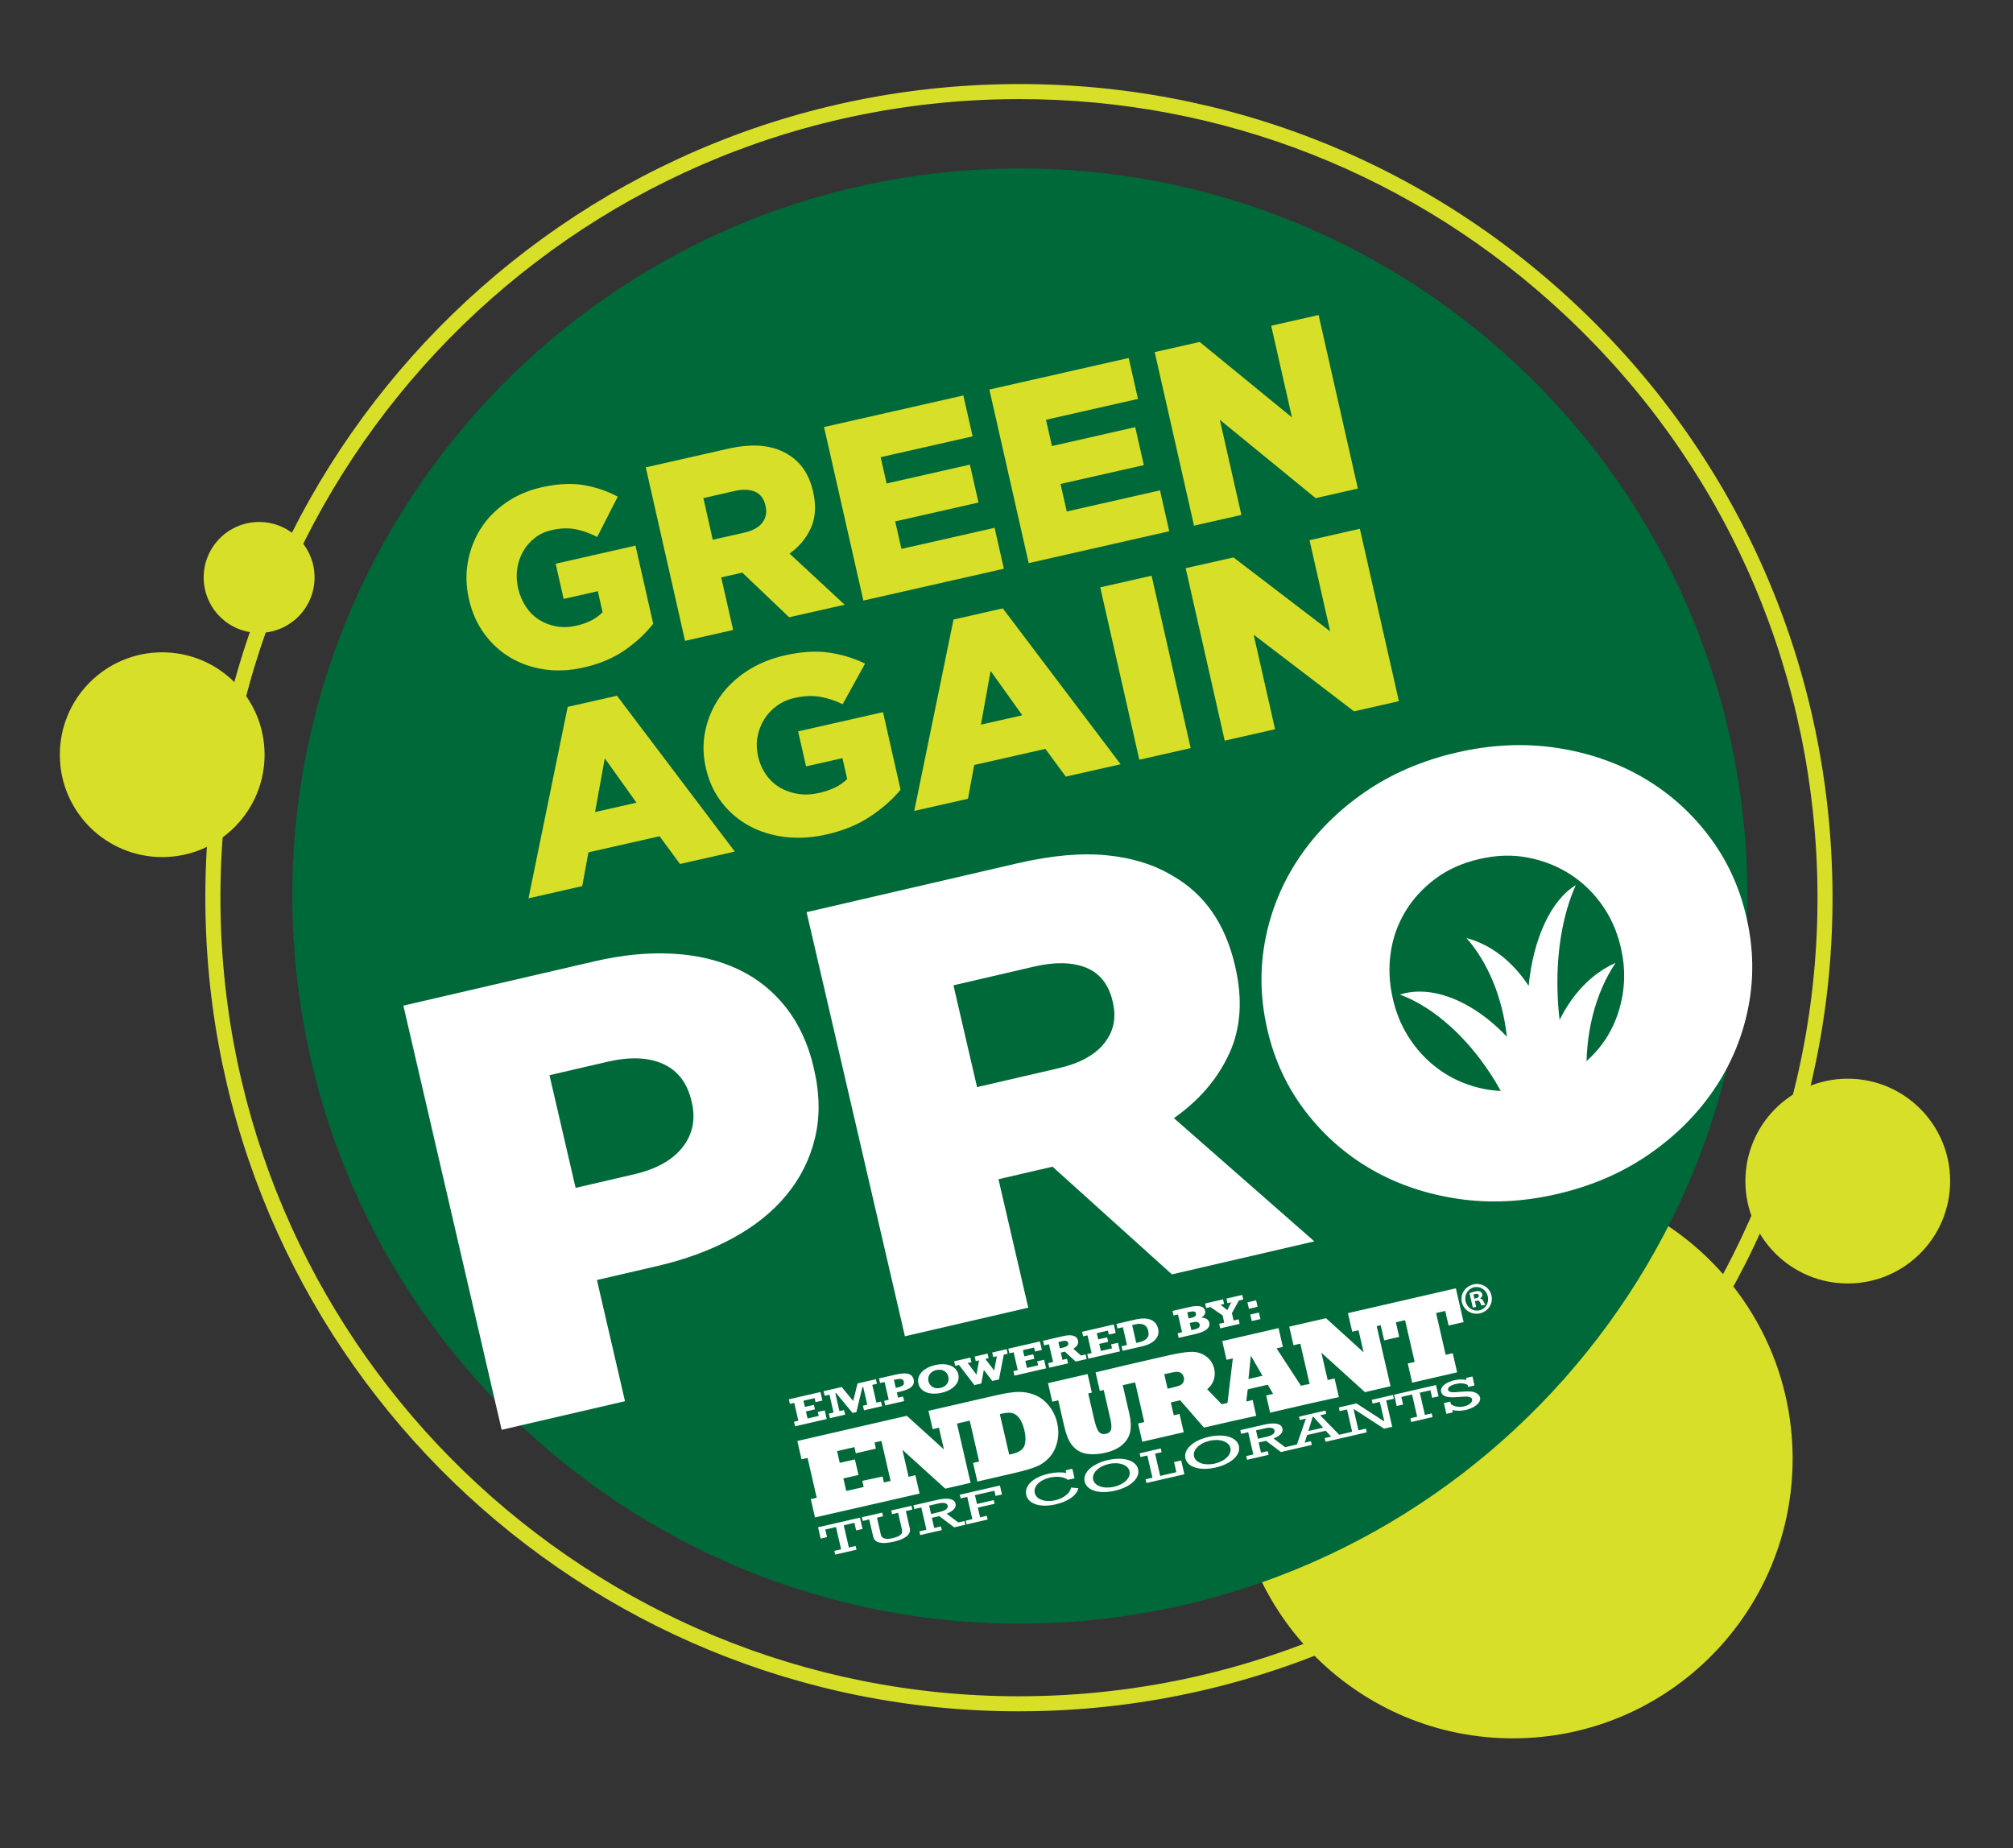 <?xml version="1.0" encoding="utf-8"?>
<!-- Generator: Adobe Illustrator 25.3.1, SVG Export Plug-In . SVG Version: 6.00 Build 0)  -->
<svg version="1.1" id="Layer_1" xmlns="http://www.w3.org/2000/svg" xmlns:xlink="http://www.w3.org/1999/xlink" x="0px" y="0px"
	 viewBox="0 0 373.78 343.13" style="enable-background:new 0 0 373.78 343.13;" xml:space="preserve">
<rect x="0" y="0" width="373.78" height="343.13" fill="#333333" stroke="none"/>
<style type="text/css">
	.st0{clip-path:url(#SVGID_2_);fill-rule:evenodd;clip-rule:evenodd;fill:#D7DF28;}
	.st1{clip-path:url(#SVGID_4_);fill-rule:evenodd;clip-rule:evenodd;fill:#D7DF28;}
	.st2{clip-path:url(#SVGID_4_);fill-rule:evenodd;clip-rule:evenodd;fill:#006939;}
	.st3{clip-path:url(#SVGID_4_);fill:#FFFFFF;}
	.st4{clip-path:url(#SVGID_4_);fill-rule:evenodd;clip-rule:evenodd;fill:#FFFFFF;}
	.st5{clip-path:url(#SVGID_4_);fill:#D7DF28;}
	.st6{clip-path:url(#SVGID_6_);fill:#D7DF28;}
	.st7{clip-path:url(#SVGID_8_);fill:#FFFFFF;}
</style>
<g>
	<g>
		<defs>
			<rect id="SVGID_1_" x="11.1" y="15.61" width="351" height="307.17"/>
		</defs>
		<clipPath id="SVGID_2_">
			<use xlink:href="#SVGID_1_"  style="overflow:visible;"/>
		</clipPath>
		<path class="st0" d="M332.86,270.57c0.15,28.68-22.98,52.05-51.66,52.2c-28.68,0.15-52.05-22.98-52.2-51.66
			c-0.15-28.68,22.98-52.05,51.66-52.2C309.33,218.77,332.7,241.89,332.86,270.57"/>
		<path class="st0" d="M362.11,219.2c0.05,10.5-8.41,19.06-18.91,19.11c-10.5,0.05-19.06-8.41-19.11-18.91
			c-0.05-10.5,8.41-19.06,18.91-19.11C353.49,200.23,362.05,208.7,362.11,219.2"/>
		<path class="st0" d="M49.13,140.03c0.05,10.5-8.41,19.06-18.91,19.11c-10.5,0.05-19.06-8.41-19.11-18.91
			c-0.05-10.5,8.41-19.06,18.91-19.11C40.51,121.07,49.07,129.53,49.13,140.03"/>
	</g>
	<g>
		<defs>
			<rect id="SVGID_3_" y="-4.75" width="373.78" height="347.88"/>
		</defs>
		<clipPath id="SVGID_4_">
			<use xlink:href="#SVGID_3_"  style="overflow:visible;"/>
		</clipPath>
		<path class="st1" d="M58.41,107.16c0.03,5.69-4.56,10.32-10.24,10.35c-5.69,0.03-10.32-4.55-10.35-10.24
			c-0.03-5.69,4.56-10.32,10.24-10.35C53.75,96.89,58.38,101.48,58.41,107.16"/>
		<path class="st2" d="M324.22,158.23c4.5,74.47-52.22,138.49-126.7,142.99c-74.47,4.5-138.49-52.22-142.99-126.7
			c-4.5-74.47,52.22-138.49,126.69-142.99C255.69,27.03,319.72,83.75,324.22,158.23"/>
		<path class="st3" d="M74.9,186.72l35.42-8.21c5.2-1.21,10.06-1.68,14.6-1.43c4.54,0.25,8.57,1.21,12.11,2.88
			c3.54,1.67,6.51,4.04,8.93,7.12c2.41,3.08,4.12,6.79,5.13,11.14l0.05,0.23c1.08,4.65,1.14,8.94,0.18,12.88
			c-0.95,3.94-2.73,7.47-5.32,10.6c-2.59,3.13-5.94,5.8-10.02,8.01c-4.09,2.21-8.69,3.91-13.81,5.1l-11.33,2.63l5.21,22.5
			l-22.9,5.31L74.9,186.72z M117.74,218.04c4.09-0.95,7.09-2.61,8.98-5c1.89-2.39,2.47-5.16,1.74-8.33l-0.05-0.22
			c-0.78-3.39-2.55-5.71-5.28-6.94c-2.73-1.24-6.19-1.37-10.36-0.4l-10.74,2.49l4.85,20.92L117.74,218.04z"/>
		<path class="st3" d="M149.77,169.37l39.08-9.06c6.37-1.48,11.94-1.98,16.69-1.5c4.75,0.48,8.82,1.75,12.2,3.81
			c5.92,3.37,9.78,8.92,11.57,16.64l0.05,0.22c1.41,6.07,1.04,11.46-1.11,16.14c-2.15,4.69-5.57,8.68-10.28,11.99l26.08,22.88
			l-26.44,6.13l-22.17-19.99l-0.24,0.05l-9.8,2.27l5.53,23.85l-22.9,5.31L149.77,169.37z M196.54,198.35
			c3.93-0.91,6.77-2.46,8.5-4.64c1.74-2.18,2.27-4.7,1.61-7.55l-0.05-0.22c-0.73-3.15-2.38-5.24-4.94-6.27
			c-2.56-1.03-5.77-1.09-9.63-0.2l-14.99,3.48l4.38,18.9L196.54,198.35z"/>
		<path class="st3" d="M289.17,221.69c-6.37,1.48-12.52,1.78-18.45,0.9c-5.93-0.88-11.28-2.7-16.07-5.46
			c-4.79-2.76-8.87-6.36-12.26-10.79c-3.39-4.43-5.74-9.45-7.04-15.08l-0.05-0.23c-1.3-5.62-1.41-11.19-0.33-16.7
			c1.09-5.51,3.21-10.58,6.36-15.22c3.15-4.64,7.2-8.66,12.13-12.06c4.94-3.39,10.59-5.83,16.97-7.31
			c6.37-1.48,12.52-1.78,18.45-0.9c5.93,0.88,11.28,2.7,16.07,5.46c4.78,2.76,8.88,6.36,12.26,10.79c3.39,4.43,5.74,9.46,7.04,15.08
			l0.05,0.22c1.3,5.62,1.41,11.19,0.32,16.7c-1.09,5.51-3.21,10.58-6.36,15.22c-3.15,4.64-7.19,8.66-12.13,12.06
			C301.2,217.77,295.55,220.21,289.17,221.69 M284.79,201.96c3.16-0.73,5.91-1.96,8.25-3.69c2.34-1.73,4.2-3.76,5.57-6.09
			c1.37-2.33,2.27-4.89,2.71-7.68c0.44-2.79,0.32-5.61-0.34-8.45l-0.05-0.23c-0.66-2.85-1.8-5.43-3.42-7.74
			c-1.62-2.31-3.6-4.22-5.94-5.74c-2.34-1.51-4.95-2.54-7.83-3.1c-2.88-0.56-5.89-0.47-9.05,0.26c-3.16,0.73-5.89,1.96-8.19,3.68
			c-2.3,1.72-4.16,3.75-5.57,6.1c-1.41,2.34-2.32,4.9-2.71,7.68c-0.4,2.78-0.26,5.59,0.4,8.44l0.05,0.22
			c0.66,2.85,1.8,5.43,3.42,7.74c1.61,2.31,3.58,4.23,5.88,5.75c2.31,1.52,4.9,2.56,7.77,3.12
			C278.62,202.78,281.63,202.69,284.79,201.96"/>
		<path class="st4" d="M299.98,178.79c-4.35,1.91-8,5.72-10.39,10.6c-0.14-1.21-0.26-2.45-0.32-3.71
			c-0.46-8.29,0.85-15.91,3.34-21.34c-4.58,2.75-7.91,9.9-8.77,18.71c-2.93-4.48-6.97-7.67-11.53-8.87
			c3.91,4.46,6.67,10.9,7.49,18.31c-6.34-6.7-14.03-9.71-19.85-7.82c5.39,1.99,11.14,6.62,15.81,13.25
			c1.38,1.93,2.57,3.92,3.57,5.94l15.32-3.55C294.19,192,296.27,184.31,299.98,178.79"/>
		<path class="st5" d="M108.39,123.94c-2.52,0.57-4.93,0.69-7.25,0.36c-2.32-0.33-4.42-1.05-6.32-2.17c-1.9-1.12-3.53-2.6-4.88-4.44
			c-1.35-1.84-2.31-3.98-2.86-6.44l-0.02-0.09c-0.53-2.33-0.59-4.62-0.18-6.86c0.41-2.24,1.21-4.29,2.38-6.15
			c1.19-1.87,2.75-3.47,4.68-4.81c1.93-1.34,4.14-2.3,6.63-2.86c2.85-0.64,5.41-0.79,7.67-0.43c2.26,0.36,4.41,1.08,6.47,2.16
			l-3.82,7.49c-1.39-0.71-2.75-1.2-4.08-1.44c-1.33-0.25-2.79-0.19-4.39,0.17c-1.17,0.27-2.2,0.74-3.09,1.43
			c-0.89,0.69-1.62,1.51-2.17,2.48c-0.55,0.97-0.93,2.03-1.11,3.2c-0.18,1.17-0.14,2.37,0.14,3.6l0.02,0.09
			c0.29,1.29,0.78,2.44,1.46,3.45c0.68,1.01,1.5,1.81,2.47,2.42c0.96,0.6,2.03,1.01,3.19,1.21c1.16,0.21,2.39,0.16,3.69-0.13
			c2.09-0.47,3.72-1.31,4.87-2.5l-0.88-3.91l-6.35,1.44l-1.48-6.54l14.82-3.36l3.29,14.5c-1.4,1.8-3.16,3.44-5.28,4.92
			C113.87,122.2,111.34,123.27,108.39,123.94"/>
		<path class="st5" d="M119.91,86.78l15.23-3.45c2.49-0.56,4.66-0.73,6.52-0.51c1.86,0.22,3.45,0.77,4.77,1.63
			c2.32,1.41,3.84,3.69,4.55,6.85l0.02,0.09c0.56,2.49,0.43,4.68-0.4,6.57c-0.83,1.9-2.16,3.51-3.99,4.83l10.23,9.49l-10.31,2.33
			l-8.7-8.29l-0.09,0.02l-3.82,0.87l2.21,9.76l-8.93,2.02L119.91,86.78z M138.24,98.89c1.53-0.35,2.64-0.96,3.31-1.84
			c0.67-0.88,0.88-1.9,0.61-3.07l-0.02-0.09c-0.29-1.29-0.94-2.15-1.94-2.59c-1-0.43-2.26-0.48-3.76-0.14l-5.84,1.33l1.75,7.73
			L138.24,98.89z"/>
		<polygon class="st5" points="153.01,79.29 178.88,73.43 180.6,81.02 163.52,84.89 164.63,89.77 180.09,86.27 181.69,93.31 
			166.22,96.81 167.38,101.92 184.68,98 186.4,105.6 160.31,111.51 		"/>
		<polygon class="st5" points="183.71,72.33 209.58,66.47 211.3,74.07 194.22,77.94 195.33,82.82 210.79,79.31 212.39,86.36 
			196.92,89.86 198.08,94.97 215.39,91.05 217.11,98.64 191.01,104.56 		"/>
		<polygon class="st5" points="214.41,65.38 222.76,63.49 239.9,77.51 236.04,60.48 244.84,58.49 252.13,90.71 244.29,92.49 
			226.5,77.94 230.5,95.61 221.71,97.6 		"/>
		<path class="st5" d="M105.41,131.25l9.15-2.07l21.88,28.94l-10.18,2.3l-3.79-5.15l-13.21,2.99l-1.15,6.27l-9.98,2.27
			L105.41,131.25z M118.18,149.04l-5.88-8.24l-1.81,9.98L118.18,149.04z"/>
		<path class="st5" d="M153.47,154.94c-2.67,0.61-5.24,0.76-7.69,0.47c-2.45-0.29-4.67-0.98-6.67-2.07
			c-1.99-1.09-3.69-2.53-5.1-4.35c-1.41-1.81-2.38-3.94-2.94-6.38l-0.02-0.09c-0.53-2.32-0.56-4.59-0.09-6.83
			c0.47-2.23,1.34-4.29,2.62-6.17c1.28-1.88,2.96-3.5,5.03-4.87c2.07-1.36,4.43-2.35,7.07-2.95c3.03-0.69,5.74-0.87,8.13-0.54
			c2.39,0.32,4.66,1.01,6.82,2.06l-4.16,7.53c-1.47-0.7-2.89-1.16-4.3-1.39c-1.41-0.22-2.96-0.15-4.65,0.24
			c-1.24,0.28-2.34,0.77-3.29,1.47c-0.95,0.7-1.74,1.53-2.34,2.5c-0.6,0.97-1.01,2.04-1.23,3.21c-0.22,1.17-0.18,2.37,0.09,3.59
			l0.02,0.09c0.29,1.28,0.79,2.41,1.5,3.41c0.71,1,1.57,1.79,2.57,2.38c1.01,0.58,2.13,0.97,3.36,1.16
			c1.23,0.19,2.53,0.13,3.91-0.18c2.23-0.51,3.96-1.36,5.2-2.57l-0.88-3.89l-6.76,1.53l-1.47-6.5l15.76-3.57l3.26,14.41
			c-1.51,1.82-3.39,3.48-5.66,4.98C159.3,153.12,156.61,154.23,153.47,154.94"/>
		<path class="st5" d="M177.05,115.03l9.15-2.07l21.88,28.94l-10.18,2.3l-3.79-5.15l-13.22,2.99l-1.15,6.27l-9.98,2.26
			L177.05,115.03z M189.82,132.81l-5.88-8.24l-1.8,9.98L189.82,132.81z"/>
		
			<rect x="207.86" y="107.6" transform="matrix(0.975 -0.221 0.221 0.975 -22.146 50.084)" class="st5" width="9.78" height="32.83"/>
	</g>
	<g>
		<defs>
			<rect id="SVGID_5_" x="11.1" y="15.61" width="351" height="307.17"/>
		</defs>
		<clipPath id="SVGID_6_">
			<use xlink:href="#SVGID_5_"  style="overflow:visible;"/>
		</clipPath>
		<polygon class="st6" points="220.16,105.5 229.04,103.5 246.99,117.22 243.16,100.3 252.5,98.18 259.75,130.19 251.42,132.08 
			232.78,117.84 236.76,135.4 227.41,137.52 		"/>
		<path class="st6" d="M189.13,317.75c-81.03,0-148.24-64.53-150.92-146.1C35.47,88.39,100.98,18.43,184.23,15.69
			c40.33-1.33,78.76,13.13,108.22,40.71c29.46,27.58,46.41,64.98,47.74,105.31c2.74,83.25-62.76,153.22-146.02,155.96
			C192.49,317.72,190.81,317.75,189.13,317.75 M189.32,18.4c-1.67,0-3.33,0.03-5,0.08C102.61,21.17,38.32,89.84,41.01,171.56
			c2.63,80.06,68.61,143.39,148.13,143.4c1.64,0,3.29-0.03,4.94-0.08c81.72-2.69,146.01-71.36,143.32-153.07
			c-1.31-39.58-17.94-76.29-46.86-103.36C262.85,32.52,227.07,18.4,189.32,18.4"/>
	</g>
	<g>
		<defs>
			<rect id="SVGID_7_" y="-4.75" width="373.78" height="347.88"/>
		</defs>
		<clipPath id="SVGID_8_">
			<use xlink:href="#SVGID_7_"  style="overflow:visible;"/>
		</clipPath>
		<path class="st7" d="M169.24,279.59l-3.76,0.87l0.16,0.69l1.12-0.26l0.72,3.13c0.18,0.77-0.31,1.25-1.74,1.58
			c-1.09,0.25-1.99,0.18-2.17-0.61l-0.73-3.19l1.12-0.26l-0.16-0.69l-3.76,0.87l0.16,0.69l1.2-0.28l0.73,3.17
			c0.22,0.94,1.11,1.58,3.88,0.94c1.53-0.35,3.25-1.08,2.92-2.5l-0.73-3.17l1.21-0.28L169.24,279.59z M158.97,284.16l1.19-0.27
			l-0.48-2.1l-7.78,1.79l0.48,2.1l1.19-0.27l-0.32-1.41l1.98-0.46l0.95,4.13l-1.26,0.29l0.16,0.69l3.96-0.91l-0.16-0.69l-1.26,0.29
			l-0.95-4.13l1.98-0.46L158.97,284.16z M218,271.47l0.43,1.88l-3,0.69l-0.95-4.13l1.22-0.28l-0.16-0.69l-3.93,0.91l0.16,0.69
			l1.27-0.29l0.95,4.13l-1.27,0.29l0.16,0.69l7.04-1.62l-0.59-2.56L218,271.47z M203.43,254.82l0.79,3.44l0.72-0.17l1.19,5.18
			c0.25,1.07,0.3,1.8,0.17,2.19c-0.13,0.4-0.44,0.65-0.91,0.76c-0.57,0.13-1.02,0.02-1.33-0.35c-0.32-0.37-0.61-1.13-0.88-2.29
			l-1.12-4.85l0.68-0.16l-0.79-3.44l-7.35,1.69l0.79,3.44l1.11-0.25l1.06,4.61c0.33,1.44,0.69,2.48,1.09,3.12
			c0.39,0.67,0.89,1.19,1.48,1.58c0.6,0.4,1.34,0.63,2.23,0.68c0.87,0.07,1.83-0.02,2.89-0.26c1.31-0.3,2.36-0.79,3.14-1.47
			c0.78-0.68,1.27-1.48,1.47-2.42c0.19-0.94,0.13-2.07-0.17-3.39l-1.21-5.26l1.14-0.26l1.15-0.27l1.7,7.38l-1.15,0.26l0.78,3.39
			l7.7-1.77l-0.78-3.39l-1.07,0.25l-0.55-2.39l1.74-0.4l4.42,5.07l5.1-1.17l4.6-1.01l-0.66-2.94l-1.19,0.27l0.28-2.25l3.72-0.86
			l0.98,1.7l-1.28,0.3l0.73,3.19l7.59-1.75l0.1-0.02l5.08-1.12l-0.8-3.46l-1.28,0.29l-1.17-5.08l8.09,7.33l4.75-1.1l-2.57-11.16
			l0.74-0.17l0.65,2.81l2.79-0.64l-0.62-2.71l1.71-0.39l1.78,7.75l-1.28,0.29l0.82,3.56l8.35-1.92l-0.82-3.56l-1.31,0.31l-1.78-7.76
			l1.7-0.39l0.62,2.71l2.79-0.64l-1.44-6.27l-14.74,3.39l-5.3,1.22l0.8,3.45l1.17-0.27l0.94,4.09l-6.98-6.33l-6.83,1.57l0.79,3.45
			l1.27-0.29l1.73,7.52l-0.48,0.04l-1.13,0.25l-4.53-6.94l1.17-0.27l-0.8-3.49l-10.46,2.41l0.8,3.48l1.17-0.27l-0.99,8.21
			l-0.06,0.07l-1.02,0.23l-2.7-2.79c0.55-0.42,0.95-0.97,1.2-1.65c0.24-0.68,0.28-1.39,0.11-2.13c-0.22-0.98-0.73-1.76-1.52-2.33
			c-0.78-0.56-1.69-0.84-2.73-0.82c-0.37,0.01-0.77,0.04-1.21,0.09c-0.43,0.05-0.94,0.14-1.54,0.25c-0.6,0.11-1.24,0.25-1.93,0.41
			l-7.7,1.77L203.43,254.82z M232.26,251.71l2.16,3.74l-2.6,0.6L232.26,251.71z M216.67,255.05c0.83-0.19,1.41-0.3,1.73-0.33
			c0.34-0.02,0.64,0.05,0.9,0.22c0.26,0.17,0.43,0.44,0.51,0.8c0.09,0.37,0.05,0.68-0.11,0.94c-0.16,0.27-0.39,0.47-0.68,0.58
			c-0.27,0.12-0.81,0.26-1.61,0.45l-0.61,0.14l-0.62-2.7L216.67,255.05z M224.42,266.79c-2.89,0.67-4.69,2.33-4.31,3.99
			c0.38,1.66,2.72,2.37,5.62,1.7c2.89-0.66,4.69-2.33,4.31-3.98C229.66,266.84,227.31,266.13,224.42,266.79 M225.57,271.75
			c-1.91,0.44-3.59-0.15-3.86-1.33c-0.28-1.19,0.98-2.46,2.89-2.9c1.91-0.44,3.59,0.15,3.87,1.34
			C228.73,270.05,227.48,271.31,225.57,271.75 M177.93,282.67l-2.16-1.61c1.24-0.48,1.82-1.13,1.66-1.84
			c-0.19-0.84-1.22-1.23-3.39-0.73l-4.44,1.02l0.16,0.69l1.31-0.3l0.95,4.13l-1.31,0.31l0.16,0.69l4-0.92l-0.16-0.69l-1.24,0.29
			l-0.44-1.89l1.37-0.31l2.78,2.08l2.08-0.48l-0.16-0.69L177.93,282.67z M172.88,281.11l-0.35-1.55l1.75-0.41
			c0.92-0.21,1.57-0.09,1.68,0.4c0.08,0.36-0.1,0.87-1.46,1.18L172.88,281.11z M265.93,259.54l1.19-0.27l-0.48-2.1l-7.78,1.79
			l0.48,2.1l1.19-0.27l-0.32-1.41l1.98-0.46l0.95,4.13l-1.26,0.29l0.16,0.69l3.96-0.91l-0.16-0.69l-1.26,0.29l-0.95-4.13l1.98-0.45
			L265.93,259.54z M258.66,259.01l-3.95,0.91l0.16,0.69l1.34-0.31l0.83,3.6l-0.03,0.01l-5.14-3.33l-3.28,0.75l0.16,0.69l1.37-0.31
			l0.95,4.13l-1.31,0.31l0,0l-1.08,0.25l-3.55-3.61l1.13-0.26l-0.14-0.62l-4.91,1.13l0.14,0.62l1.13-0.26l-1.66,4.81l-1.02,0.23
			l-1.17,0.27l-2.16-1.62c1.24-0.48,1.82-1.13,1.66-1.84c-0.19-0.84-1.22-1.23-3.39-0.73l-4.44,1.02l0.16,0.69l1.31-0.3l0.95,4.13
			l-1.32,0.3l0.16,0.69l4-0.92l-0.16-0.69l-1.25,0.29l-0.44-1.89l1.37-0.31l2.77,2.08l1.94-0.45l3.79-0.87l-0.16-0.69l-1.17,0.27
			l0.46-1.42l3.45-0.79l1,1.09l-1.19,0.27l0.16,0.69l3.71-0.85v0l3.95-0.91l-0.16-0.69l-1.39,0.32l-0.91-3.96l0.03-0.01l5.64,3.66
			l1.51-0.35l-1.12-4.88l1.41-0.32L258.66,259.01z M233.58,267.14l-0.36-1.55l1.75-0.4c0.92-0.21,1.57-0.09,1.69,0.4
			c0.08,0.37-0.1,0.87-1.46,1.18L233.58,267.14z M242.94,265.71l0.8-2.62l0.13-0.03l1.81,2.02L242.94,265.71z M205.71,271.1
			c-2.89,0.67-4.69,2.33-4.31,3.99c0.38,1.67,2.72,2.37,5.62,1.7c2.89-0.66,4.69-2.33,4.31-3.99
			C210.95,271.15,208.6,270.44,205.71,271.1 M206.85,276.06c-1.91,0.44-3.59-0.15-3.87-1.33c-0.28-1.19,0.98-2.46,2.89-2.9
			c1.91-0.44,3.59,0.15,3.87,1.34C210.02,274.36,208.76,275.62,206.85,276.06 M273.7,258.48c-1.27-0.38-3.55,0.22-4.4-0.04
			c-0.22-0.07-0.39-0.21-0.43-0.39c-0.1-0.42,0.47-0.85,1.45-1.08c0.88-0.2,1.56-0.15,2.19,0.17l0.09,0.38l1.19-0.27l-0.38-1.67
			l-1.19,0.27l0.08,0.37c-0.71-0.14-1.48-0.11-2.25,0.06c-1.44,0.33-2.69,1.13-2.45,2.16c0.11,0.46,0.45,0.72,0.87,0.85
			c1.7,0.52,4.62-0.55,4.87,0.53c0.12,0.53-0.51,1.09-1.49,1.31c-0.92,0.21-1.7,0.06-2.44-0.39l-0.11-0.49l-1.19,0.27l0.46,2
			l1.19-0.27l-0.1-0.45c0.78,0.2,1.61,0.2,2.49,0c1.74-0.4,2.88-1.39,2.67-2.33C274.69,259.03,274.28,258.66,273.7,258.48
			 M274.84,241.1l-0.01-0.03c0.29-0.17,0.48-0.44,0.41-0.76c-0.06-0.26-0.22-0.43-0.41-0.51c-0.21-0.09-0.46-0.12-0.96,0
			c-0.44,0.1-0.77,0.23-1.01,0.32l0.62,2.67l0.62-0.14l-0.24-1.06l0.29-0.07c0.35-0.08,0.54,0.02,0.65,0.28
			c0.15,0.31,0.26,0.53,0.36,0.61l0.65-0.15c-0.07-0.08-0.17-0.22-0.35-0.61C275.3,241.3,275.12,241.12,274.84,241.1 M274.06,241.07
			l-0.29,0.07l-0.18-0.77c0.06-0.03,0.17-0.07,0.34-0.11c0.39-0.09,0.61,0.03,0.66,0.28C274.65,240.82,274.4,240.99,274.06,241.07
			 M194.83,270.63c0.68-0.73,1.17-1.67,1.46-2.82c0.29-1.16,0.3-2.36,0.01-3.61c-0.15-0.63-0.35-1.21-0.61-1.74
			c-0.26-0.54-0.58-1.03-0.94-1.47c-0.74-0.93-1.63-1.59-2.65-2c-1.03-0.4-2.07-0.58-3.11-0.54c-1.04,0.03-2.35,0.24-3.93,0.6
			l-6.92,1.59l-5.74,1.32l0.78,3.4l1.16-0.27l0.93,4.03l-6.89-6.24l-6.74,1.55l-13.59,3.13l0.78,3.4l1.12-0.26l1.7,7.4l-1.1,0.25
			l0.78,3.4l13.58-3.09l5.84-1.34l-0.78-3.41l-1.26,0.29l-1.15-5.01l7.97,7.22l4.69-1.08l-2.53-11.01l1.24-0.28l1.13-0.26l1.75,7.59
			l-1.13,0.26l0.8,3.46l6.72-1.55c1.96-0.45,3.39-0.87,4.29-1.25C193.38,271.92,194.17,271.36,194.83,270.63 M164.13,275.26
			l-0.25-1.1l-3.77,0.8l0.26,1.14l-3.23,0.74l-0.54-2.33l2.81-0.64l-0.67-2.89l-2.81,0.64l-0.5-2.18l3.22-0.74l0.26,1.14l3.73-0.86
			l-0.25-1.14l1.27-0.29l1.71,7.42L164.13,275.26z M190.25,268.33c-0.24,0.79-1.01,1.34-2.33,1.64l-0.53,0.12l-1.74-7.53l0.21-0.05
			c1.11-0.26,1.92-0.26,2.42-0.02c0.51,0.24,0.93,0.65,1.25,1.24c0.31,0.58,0.54,1.2,0.68,1.84
			C190.47,266.61,190.48,267.54,190.25,268.33 M178.22,277.53l0.16,0.69l1.22-0.28l0.95,4.13l-1.22,0.28l0.16,0.69l3.9-0.9
			l-0.16-0.69l-1.24,0.29l-0.42-1.81l3.11-0.71l-0.16-0.69l-3.11,0.72l-0.38-1.63l3.61-0.83l0.22,0.97l1.19-0.28l-0.38-1.66
			L178.22,277.53z M195.95,278.56c-1.9,0.44-3.54-0.15-3.81-1.35c-0.28-1.22,0.88-2.41,2.78-2.85c1.36-0.31,2.65-0.15,3.36,0.41
			l1.24-0.29l-0.41-1.77l-1.24,0.29l0.11,0.5c-0.92-0.19-2.09-0.14-3.3,0.14c-2.89,0.66-4.52,2.24-4.12,3.95
			c0.38,1.67,2.62,2.39,5.46,1.73c2.32-0.53,3.92-1.67,4.21-3l-1.35-0.11C198.65,277.41,197.25,278.26,195.95,278.56 M276.94,240.53
			c-0.34-1.5-1.83-2.4-3.34-2.05c-1.55,0.36-2.5,1.81-2.16,3.31c0.35,1.5,1.84,2.41,3.37,2.06
			C276.35,243.5,277.29,242.03,276.94,240.53 M274.71,243.29c-1.19,0.27-2.3-0.47-2.58-1.66c-0.27-1.17,0.41-2.34,1.56-2.61
			c1.19-0.27,2.29,0.49,2.57,1.67C276.53,241.88,275.87,243.04,274.71,243.29 M224.75,242.69l2.26,1.54l0.31,1.35l-0.94,0.21
			l0.2,0.85l3.6-0.83l-0.19-0.85l-0.93,0.22l-0.31-1.35l1.28-2.35l0.82-0.19l-0.19-0.85l-2.94,0.68l0.2,0.85l0.69-0.16l-0.72,1.45
			l-1.25-1l0.65-0.15l-0.19-0.85l-3.33,0.77l0.19,0.85L224.75,242.69z M232.43,245.29l1.61-0.37l-0.28-1.21l-1.61,0.37
			L232.43,245.29z M218.73,244.07l0.76,3.3l-0.82,0.19l0.19,0.85l3.1-0.71c1.95-0.45,2.81-1.16,2.58-2.13
			c-0.07-0.29-0.22-0.51-0.47-0.66c-0.24-0.15-0.58-0.24-1.01-0.26c0.58-0.35,0.82-0.76,0.71-1.25c-0.1-0.44-0.4-0.72-0.88-0.84
			c-0.49-0.12-1.18-0.07-2.08,0.14l-3.1,0.71l0.2,0.85L218.73,244.07z M222.36,245.48c0.21,0.06,0.35,0.22,0.4,0.46
			c0.05,0.22,0,0.41-0.16,0.55c-0.16,0.15-0.39,0.25-0.7,0.32l-0.68,0.16l-0.31-1.33l0.44-0.1
			C221.81,245.44,222.14,245.42,222.36,245.48 M220.87,243.58c0.34-0.08,0.61-0.1,0.81-0.07c0.21,0.04,0.33,0.15,0.38,0.35
			c0.05,0.22,0.01,0.39-0.13,0.52c-0.13,0.12-0.36,0.22-0.68,0.3l-0.54,0.12l-0.26-1.13L220.87,243.58z M233.52,242.64l-0.28-1.2
			l-1.61,0.37l0.28,1.21L233.52,242.64z M154.02,258.97l0.76,3.3l-0.87,0.2l0.2,0.85l2.82-0.65l-0.2-0.85l-0.86,0.2l-0.76-3.3
			l0.15-0.04l3.05,3.67l0.71-0.16l1.11-4.63l0.15-0.04l0.76,3.3l-0.81,0.19l0.2,0.85l3.36-0.77l-0.2-0.85l-0.86,0.2l-0.76-3.3
			l0.86-0.2l-0.19-0.85l-3.41,0.78l-0.81,3.26l-2.13-2.59l-3.36,0.77l0.2,0.85L154.02,258.97z M171.31,258.13
			c0.41,0.32,0.92,0.52,1.53,0.6c0.61,0.08,1.27,0.05,1.99-0.12c0.73-0.17,1.34-0.42,1.86-0.77c0.51-0.35,0.88-0.75,1.1-1.21
			c0.22-0.46,0.27-0.94,0.15-1.45c-0.12-0.5-0.37-0.91-0.77-1.23c-0.4-0.32-0.9-0.52-1.51-0.61c-0.61-0.08-1.28-0.05-2.01,0.12
			c-0.73,0.17-1.35,0.43-1.87,0.77c-0.51,0.35-0.88,0.74-1.1,1.21c-0.22,0.46-0.27,0.94-0.15,1.45
			C170.64,257.4,170.91,257.82,171.31,258.13 M172.43,255.58c0.09-0.28,0.26-0.53,0.5-0.74c0.24-0.21,0.55-0.36,0.93-0.45
			c0.38-0.08,0.72-0.09,1.03-0.01c0.31,0.08,0.57,0.23,0.78,0.45c0.2,0.21,0.34,0.47,0.41,0.78c0.07,0.32,0.06,0.62-0.02,0.91
			c-0.09,0.28-0.26,0.54-0.51,0.74c-0.25,0.21-0.56,0.36-0.94,0.44c-0.36,0.08-0.7,0.08-1.01,0c-0.31-0.08-0.57-0.23-0.78-0.45
			c-0.21-0.22-0.35-0.49-0.43-0.81C172.33,256.15,172.34,255.86,172.43,255.58 M164.26,256.62l0.76,3.3l-0.84,0.19l0.19,0.85
			l3.51-0.81l-0.19-0.85l-0.94,0.21l-0.22-0.98l0.7-0.16c0.96-0.22,1.63-0.51,2.02-0.87c0.39-0.36,0.53-0.81,0.4-1.36
			c-0.12-0.54-0.45-0.88-0.98-1.04c-0.53-0.15-1.26-0.12-2.22,0.1l-3.24,0.74l0.2,0.85L164.26,256.62z M166.27,256.15
			c0.28-0.07,0.52-0.1,0.74-0.12c0.22-0.02,0.4,0.02,0.54,0.1c0.14,0.08,0.23,0.23,0.28,0.44c0.04,0.18,0.03,0.33-0.02,0.45
			c-0.05,0.12-0.17,0.24-0.36,0.34c-0.19,0.1-0.47,0.2-0.84,0.28l-0.28,0.06l-0.35-1.5L166.27,256.15z M178.07,253.44l2.86,3.74
			l1.28-0.3l0.47-2.51l1.57,2.04l1.24-0.28l0.89-4.6l0.72-0.17l-0.19-0.85l-2.68,0.62l0.2,0.85l0.67-0.15l-0.5,2.64l-1.64-2.15
			l0.61-0.14l-0.19-0.85l-2.4,0.55l0.2,0.85l0.61-0.14l-0.47,2.64l-1.63-2.15l0.69-0.16l-0.2-0.85l-3.01,0.69l0.2,0.85
			L178.07,253.44z M153.13,261.87l-1.28,0.29l0.17,0.74l-2.07,0.48l-0.3-1.31l1.67-0.38l-0.19-0.84l-1.67,0.38l-0.27-1.15l2.07-0.48
			l0.17,0.74l1.28-0.29l-0.36-1.58l-5.88,1.35l0.2,0.85l0.81-0.18l0.76,3.3l-0.81,0.19l0.2,0.85l5.88-1.35L153.13,261.87z
			 M194.78,249.59l0.76,3.3l-0.91,0.21l0.2,0.85l3.49-0.8l-0.2-0.85l-0.84,0.19l-0.31-1.34l0.76-0.18l2.01,1.84l2.03-0.47
			l-0.19-0.85l-0.86,0.2l-1.42-1.26c0.36-0.22,0.61-0.45,0.75-0.71c0.14-0.25,0.18-0.53,0.11-0.83c-0.1-0.45-0.39-0.73-0.86-0.87
			c-0.47-0.14-1.07-0.12-1.81,0.05l-3.81,0.88l0.2,0.85L194.78,249.59z M197.31,249.01c0.28-0.07,0.51-0.07,0.7-0.01
			c0.18,0.06,0.3,0.18,0.34,0.37c0.09,0.39-0.21,0.67-0.92,0.84l-0.64,0.15l-0.27-1.16L197.31,249.01z M201.93,247.94l0.76,3.3
			l-0.81,0.18l0.2,0.85l5.88-1.35l-0.37-1.59l-1.28,0.29l0.17,0.74l-2.07,0.48l-0.3-1.31l1.67-0.38l-0.19-0.84l-1.67,0.38
			l-0.27-1.15l2.07-0.48l0.17,0.74l1.28-0.29l-0.36-1.58l-5.88,1.35l0.19,0.85L201.93,247.94z M188.22,251.1l0.76,3.3l-0.81,0.18
			l0.19,0.85l5.88-1.36l-0.37-1.59l-1.28,0.29l0.17,0.74l-2.07,0.48l-0.3-1.31l1.67-0.38l-0.19-0.84l-1.67,0.38l-0.26-1.15
			l2.07-0.48l0.17,0.73l1.28-0.29l-0.36-1.58l-5.88,1.35l0.2,0.85L188.22,251.1z M208.5,246.43l0.76,3.3l-1.01,0.24l0.2,0.85
			l3.67-0.85c0.69-0.16,1.27-0.39,1.75-0.69c0.48-0.31,0.82-0.68,1.04-1.11c0.21-0.43,0.26-0.91,0.14-1.44
			c-0.14-0.59-0.4-1.04-0.8-1.35c-0.4-0.31-0.88-0.49-1.46-0.55c-0.57-0.05-1.2,0-1.89,0.16l-3.6,0.83l0.2,0.85L208.5,246.43z
			 M210.81,245.9c0.66-0.15,1.19-0.13,1.6,0.08c0.41,0.2,0.67,0.58,0.8,1.13c0.07,0.32,0.08,0.61,0.03,0.87
			c-0.06,0.26-0.23,0.5-0.52,0.73c-0.28,0.22-0.73,0.41-1.33,0.55l-0.41,0.09l-0.76-3.3L210.81,245.9z"/>
	</g>
</g>
</svg>
